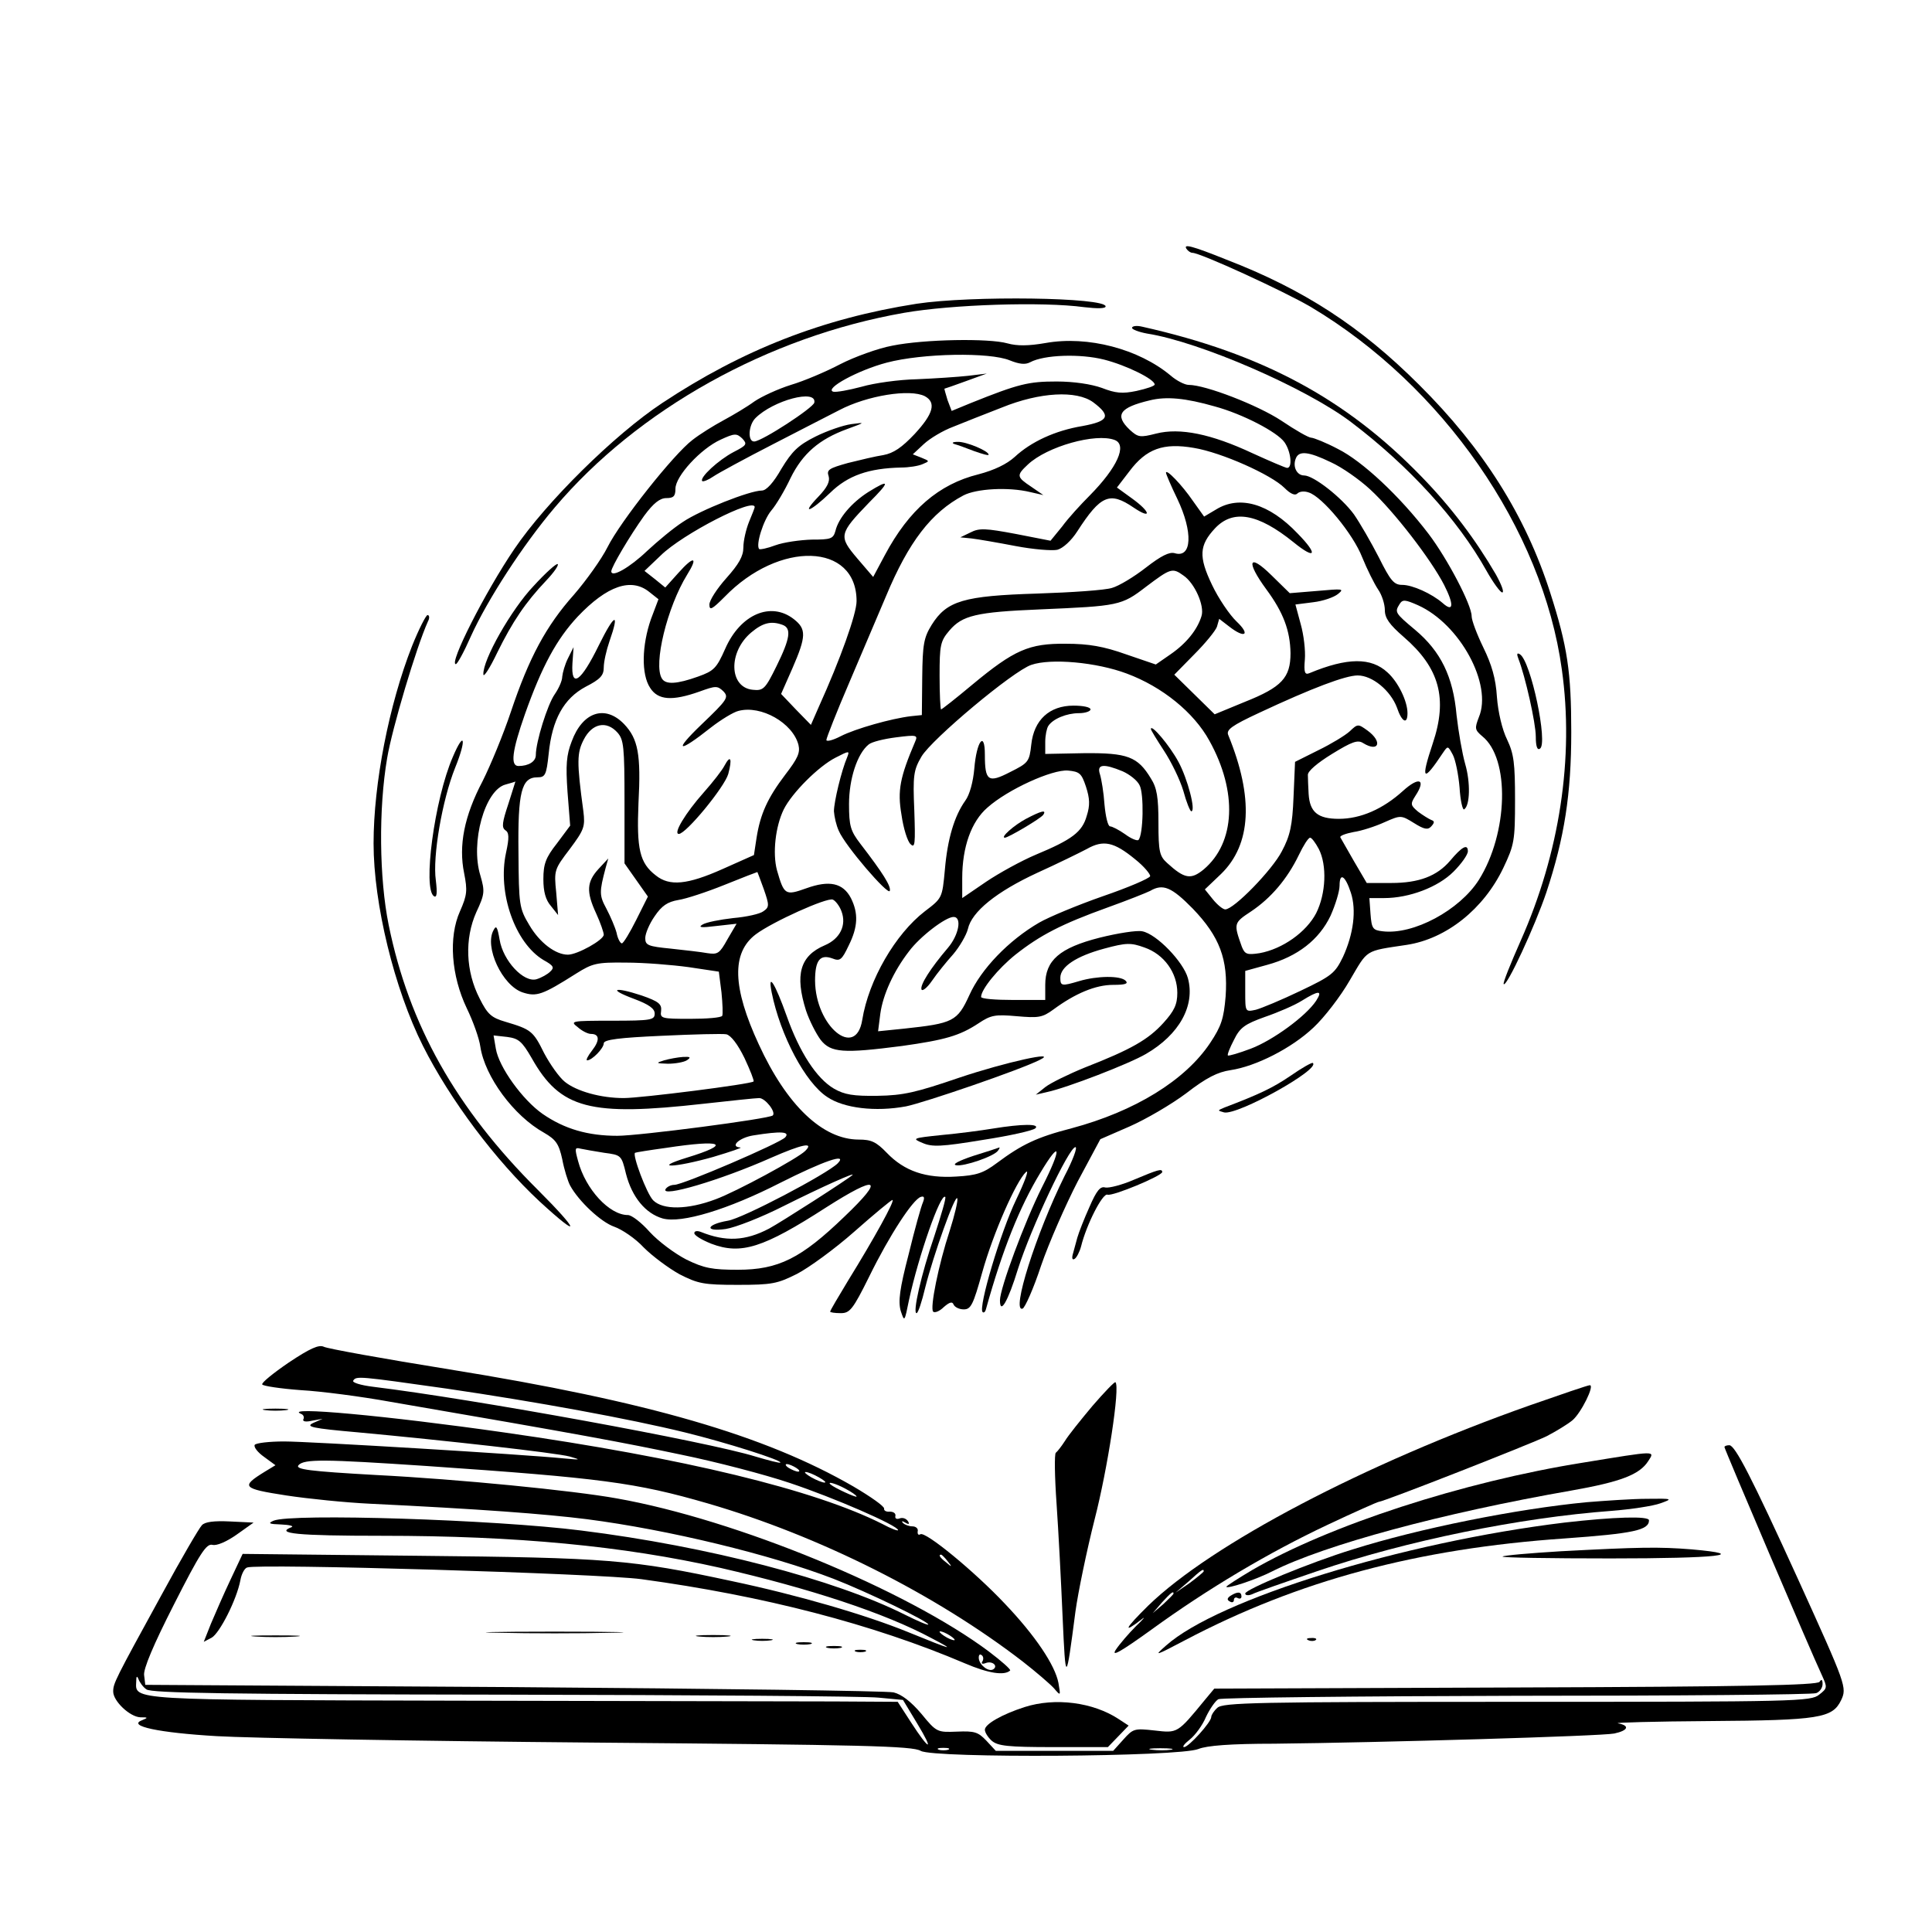 <?xml version="1.0" standalone="no"?>
<!DOCTYPE svg PUBLIC "-//W3C//DTD SVG 20010904//EN"
 "http://www.w3.org/TR/2001/REC-SVG-20010904/DTD/svg10.dtd">
<svg version="1.0" xmlns="http://www.w3.org/2000/svg"
 width="150pt" height="150pt" viewBox="0 0 512 512"
 preserveAspectRatio="xMidYMid meet">
<g transform="translate(0,512) scale(0.1,-0.1)"
fill="#000000" stroke="none">
<path d="M3144 4461 c4 -6 11 -11 16 -11 21 0 241 -101 313 -143 350 -208 615
-589 666 -961 33 -234 -6 -487 -109 -719 -27 -61 -48 -113 -45 -115 8 -8 83
154 113 243 48 145 66 261 66 425 0 159 -10 227 -56 370 -65 203 -177 381
-347 550 -154 154 -306 253 -511 332 -92 37 -114 42 -106 29z"/>
<path d="M2429 4315 c-249 -39 -461 -122 -674 -263 -127 -84 -308 -263 -392
-387 -78 -115 -174 -305 -155 -305 4 0 22 33 40 74 44 97 138 242 222 341 220
260 566 453 926 516 126 22 367 30 477 15 34 -4 57 -4 57 2 0 24 -356 29 -501
7z"/>
<path d="M3000 4251 c0 -4 18 -11 40 -15 140 -22 421 -144 541 -235 153 -116
282 -257 358 -393 18 -32 37 -58 42 -58 6 0 -2 21 -17 48 -53 91 -118 178
-198 260 -200 206 -422 325 -738 396 -16 4 -28 2 -28 -3z"/>
<path d="M2365 4204 c-38 -7 -101 -30 -138 -49 -38 -20 -97 -45 -131 -55 -35
-11 -78 -31 -97 -44 -19 -14 -56 -36 -82 -50 -26 -14 -63 -37 -82 -52 -50 -38
-191 -216 -225 -284 -16 -32 -57 -89 -89 -126 -74 -83 -119 -167 -167 -310
-20 -60 -54 -142 -75 -184 -49 -93 -64 -171 -49 -244 9 -46 8 -58 -11 -101
-31 -69 -23 -171 18 -257 17 -35 33 -80 36 -102 12 -79 88 -183 169 -228 31
-18 39 -29 48 -70 5 -27 15 -59 21 -70 23 -42 82 -97 117 -109 20 -7 56 -31
78 -55 23 -23 66 -55 95 -71 49 -25 64 -28 154 -28 91 0 105 3 157 29 31 16
100 66 152 112 52 46 98 84 101 84 8 0 -49 -103 -117 -213 -26 -43 -48 -80
-48 -83 0 -2 12 -4 28 -4 24 0 32 9 76 98 53 108 115 203 136 210 9 3 11 -1 6
-14 -5 -11 -22 -72 -38 -138 -24 -92 -28 -125 -21 -150 10 -30 10 -30 22 29
25 116 84 285 96 273 3 -2 -11 -49 -29 -104 -35 -102 -58 -204 -47 -204 4 0
14 30 23 68 21 84 80 250 85 236 2 -6 -7 -44 -20 -85 -30 -91 -53 -206 -44
-215 4 -4 17 1 28 12 16 14 23 15 26 7 3 -7 15 -13 27 -13 19 0 25 12 49 98
29 104 90 242 116 266 9 8 -3 -25 -26 -73 -41 -85 -101 -286 -89 -298 3 -3 7
0 9 8 44 158 89 270 144 361 55 92 58 67 4 -39 -46 -92 -111 -267 -111 -299 0
-39 21 -4 48 84 34 107 135 322 152 322 6 0 -7 -35 -29 -77 -75 -151 -142
-362 -111 -351 6 2 29 53 49 114 21 61 65 161 97 223 l60 112 78 34 c43 19
110 58 150 88 53 41 83 56 117 61 67 10 162 58 220 113 28 26 72 83 96 125 49
83 38 77 151 94 105 16 204 95 256 204 29 61 31 72 31 180 0 97 -3 122 -21
160 -13 26 -24 73 -27 113 -3 49 -14 86 -36 131 -17 35 -31 72 -31 83 0 30
-64 152 -114 218 -77 101 -176 193 -240 225 -32 17 -65 30 -71 30 -7 0 -42 20
-79 45 -62 41 -201 95 -246 95 -10 0 -32 11 -48 25 -84 70 -219 106 -331 86
-46 -8 -76 -8 -101 -1 -49 14 -221 11 -305 -6z m311 -39 c25 -10 41 -12 54 -5
37 20 133 23 196 7 59 -15 134 -52 134 -66 0 -4 -21 -11 -48 -17 -38 -8 -56
-6 -92 8 -28 10 -74 17 -120 17 -74 0 -100 -6 -227 -57 l-51 -21 -11 29 c-5
17 -9 30 -8 30 1 0 27 9 57 20 l55 20 -50 -6 c-27 -3 -88 -7 -135 -9 -47 -1
-113 -10 -147 -20 -34 -9 -67 -15 -75 -13 -24 8 66 57 142 77 95 25 273 28
326 6z m-225 -95 c31 -17 22 -47 -27 -100 -34 -36 -56 -51 -83 -56 -20 -3 -62
-13 -94 -21 -50 -14 -57 -18 -51 -35 4 -14 -4 -30 -27 -54 -48 -50 -22 -41 31
10 47 46 102 65 188 67 20 0 46 4 57 9 19 8 19 8 -3 17 l-23 9 29 27 c16 15
51 36 78 46 27 11 85 34 129 51 101 41 198 46 242 14 48 -36 42 -50 -28 -63
-73 -12 -137 -42 -180 -82 -21 -19 -54 -35 -96 -46 -105 -26 -184 -94 -248
-214 l-31 -58 -42 49 c-50 59 -49 65 31 148 57 57 56 64 -2 28 -44 -28 -79
-69 -87 -103 -6 -21 -12 -23 -63 -23 -31 -1 -74 -7 -96 -15 -21 -8 -41 -12
-43 -10 -10 10 11 77 32 102 13 15 36 54 51 86 32 65 76 103 150 130 49 18 49
18 11 13 -22 -3 -65 -18 -95 -33 -46 -23 -62 -39 -90 -85 -21 -37 -40 -58 -52
-58 -32 0 -163 -52 -209 -83 -25 -16 -67 -51 -95 -77 -46 -44 -95 -72 -95 -54
0 11 49 94 87 147 25 34 42 47 59 47 19 0 24 5 24 25 0 33 67 106 120 130 37
17 42 17 57 3 14 -15 12 -18 -23 -36 -40 -21 -91 -68 -83 -77 3 -2 16 3 29 12
13 9 85 48 159 86 75 39 154 79 175 90 74 39 188 57 227 37z m-293 -17 c-3
-14 -138 -102 -159 -103 -18 -1 -16 43 3 62 47 47 163 78 156 41z m1061 -10
c74 -20 166 -68 185 -95 17 -24 22 -68 7 -68 -4 0 -46 18 -92 39 -109 51 -192
68 -255 52 -43 -11 -48 -10 -70 10 -41 39 -27 59 53 78 44 11 95 6 172 -16z
m-265 -89 c34 -13 7 -73 -66 -147 -24 -24 -57 -60 -73 -82 l-31 -38 -92 18
c-80 15 -97 16 -120 4 l-27 -13 30 -3 c17 -2 69 -11 116 -20 47 -9 97 -13 111
-10 15 4 37 24 53 49 62 96 86 106 149 63 49 -33 46 -12 -4 24 l-40 29 33 43
c45 60 90 76 171 62 73 -12 205 -71 240 -106 16 -16 28 -21 34 -15 6 6 19 7
30 3 36 -11 118 -110 142 -172 13 -32 32 -70 42 -85 10 -14 18 -39 18 -55 0
-21 12 -38 50 -71 95 -82 117 -163 77 -282 -33 -99 -26 -105 27 -25 13 19 13
19 26 -5 7 -13 15 -52 18 -87 2 -34 8 -60 12 -58 16 10 17 72 3 120 -8 28 -18
86 -23 130 -9 102 -42 169 -110 226 -54 45 -54 47 -41 68 8 13 15 12 49 -3
111 -50 198 -210 161 -297 -11 -29 -11 -33 9 -50 74 -59 69 -257 -9 -381 -51
-80 -173 -146 -255 -136 -26 3 -29 7 -32 46 l-3 42 39 0 c67 0 143 29 184 70
21 21 38 45 38 54 0 21 -16 12 -47 -25 -35 -41 -83 -59 -156 -59 l-65 0 -34
58 c-18 31 -34 60 -36 63 -2 4 14 10 35 14 21 3 58 15 82 26 43 19 44 19 78
-2 27 -17 37 -19 46 -9 9 10 9 14 0 17 -7 3 -23 13 -35 22 -20 17 -21 20 -7
42 29 44 10 52 -33 13 -53 -48 -112 -74 -170 -74 -56 0 -77 18 -80 66 -1 19
-2 41 -2 50 -1 10 25 32 64 56 52 32 68 38 82 29 42 -26 53 3 12 33 -25 18
-26 18 -47 -2 -12 -11 -50 -34 -83 -50 l-62 -31 -4 -93 c-3 -75 -9 -103 -31
-144 -25 -49 -127 -154 -150 -154 -6 0 -21 12 -33 27 l-21 26 43 41 c80 78 87
202 19 368 -6 14 9 25 82 59 141 66 229 99 261 99 39 0 87 -40 104 -85 13 -39
28 -46 28 -15 0 32 -25 83 -53 108 -43 40 -106 40 -207 -2 -12 -5 -15 2 -12
36 2 24 -3 66 -11 94 l-14 52 47 6 c26 3 55 13 66 22 17 14 13 14 -55 8 l-73
-6 -49 48 c-60 59 -68 37 -13 -38 45 -61 63 -109 64 -169 0 -65 -23 -90 -121
-129 l-80 -33 -54 53 -53 52 53 54 c29 29 56 62 60 73 l6 21 26 -20 c42 -33
58 -23 20 13 -18 17 -48 61 -65 97 -36 75 -34 105 8 150 48 51 114 39 208 -37
59 -48 66 -33 11 23 -76 80 -154 102 -216 64 l-32 -19 -30 42 c-28 41 -71 86
-71 74 0 -3 13 -34 30 -69 42 -88 39 -158 -7 -144 -14 4 -36 -7 -76 -38 -32
-25 -72 -49 -90 -54 -18 -6 -107 -12 -198 -15 -195 -6 -240 -19 -280 -83 -21
-34 -24 -52 -25 -139 l-1 -100 -29 -3 c-51 -6 -147 -33 -186 -53 -21 -11 -38
-15 -38 -10 0 5 27 74 61 153 33 78 77 181 97 228 60 144 120 222 205 267 34
18 119 23 177 9 l35 -8 -32 22 c-39 26 -40 30 -9 59 51 48 180 84 230 65z
m573 -59 c29 -13 76 -46 104 -72 63 -58 161 -185 196 -253 27 -53 25 -74 -4
-48 -29 25 -80 48 -107 48 -22 0 -31 11 -62 73 -20 39 -50 91 -66 114 -33 45
-107 103 -132 103 -19 0 -31 23 -22 45 8 21 33 19 93 -10z m-1527 -119 c0 -2
-7 -20 -15 -39 -8 -20 -15 -50 -15 -68 0 -23 -12 -44 -45 -81 -25 -28 -45 -59
-45 -70 0 -17 7 -13 40 20 145 150 350 144 350 -11 0 -34 -43 -154 -100 -280
l-21 -48 -40 41 -39 41 30 68 c37 85 37 104 4 130 -61 48 -142 13 -182 -78
-23 -52 -30 -59 -72 -74 -56 -20 -86 -22 -96 -5 -23 37 14 189 67 275 30 48
18 51 -23 5 l-35 -39 -27 22 -28 22 43 41 c58 57 249 155 249 128z m1136 -181
c30 -20 57 -81 48 -108 -11 -36 -40 -72 -82 -101 l-39 -27 -79 27 c-59 21 -99
28 -159 28 -98 1 -137 -16 -249 -109 -43 -36 -80 -65 -82 -65 -2 0 -4 40 -4
89 0 81 2 92 26 120 34 40 71 49 239 56 210 9 217 10 282 60 65 49 70 51 99
30z m-1415 -44 l24 -19 -20 -53 c-24 -69 -26 -146 -2 -182 21 -33 59 -35 130
-10 44 16 48 16 64 1 15 -16 11 -22 -58 -88 -76 -73 -62 -77 25 -8 27 21 60
41 73 44 60 16 144 -32 159 -90 5 -21 -2 -36 -35 -79 -47 -62 -66 -104 -76
-167 l-7 -46 -83 -37 c-94 -42 -141 -46 -177 -17 -43 33 -51 70 -46 191 7 130
-1 171 -38 210 -50 52 -110 33 -139 -46 -14 -36 -16 -62 -11 -134 l7 -89 -35
-47 c-30 -38 -36 -55 -36 -95 0 -33 6 -55 20 -71 l19 -24 -5 60 c-6 59 -5 61
36 115 38 51 41 59 36 100 -18 132 -17 155 1 190 22 43 60 51 89 19 17 -19 19
-37 19 -184 l0 -163 31 -44 31 -44 -31 -62 c-17 -34 -34 -62 -38 -62 -4 0 -11
12 -14 28 -4 15 -16 43 -27 64 -19 35 -19 44 -2 108 l7 25 -26 -28 c-31 -34
-33 -60 -6 -118 11 -24 20 -50 20 -56 0 -14 -70 -53 -95 -53 -33 0 -75 32
-102 78 -27 45 -28 53 -29 192 -2 161 8 200 50 200 21 0 24 6 30 62 9 91 40
147 98 178 39 20 48 30 48 51 0 15 7 46 15 69 28 80 14 75 -28 -10 -48 -98
-74 -115 -70 -48 l3 43 -15 -30 c-8 -16 -14 -38 -15 -48 0 -11 -9 -31 -20 -47
-19 -27 -50 -126 -50 -161 0 -17 -19 -29 -46 -29 -22 0 -17 40 17 137 45 127
84 199 140 259 78 82 142 104 190 65z m353 -87 c24 -9 20 -36 -16 -109 -30
-61 -35 -66 -63 -63 -63 6 -66 100 -4 152 31 26 53 31 83 20z m912 -129 c94
-35 178 -103 219 -178 75 -135 69 -270 -15 -341 -34 -28 -51 -25 -97 17 -20
18 -23 30 -23 106 0 68 -4 93 -20 118 -35 58 -62 68 -177 67 l-103 -2 0 32 c0
17 4 36 8 42 12 19 49 34 81 34 17 0 31 5 31 10 0 6 -20 10 -45 10 -64 0 -105
-38 -112 -103 -5 -46 -8 -49 -56 -73 -58 -30 -67 -24 -67 46 0 65 -22 36 -28
-37 -3 -34 -12 -69 -24 -85 -29 -41 -47 -101 -54 -183 -7 -75 -7 -75 -53 -110
-78 -60 -149 -182 -166 -288 -17 -105 -124 -17 -125 104 0 54 13 71 46 59 20
-8 25 -4 43 34 25 50 26 86 6 126 -21 40 -57 48 -118 26 -56 -20 -59 -18 -78
48 -12 45 -4 116 18 161 22 44 92 114 137 137 37 19 38 19 31 1 -15 -35 -35
-118 -35 -143 1 -14 6 -37 13 -52 17 -40 131 -172 135 -159 4 12 -18 47 -78
125 -26 34 -30 47 -30 105 0 67 22 134 52 158 8 7 41 15 73 19 55 7 58 6 50
-12 -40 -94 -47 -129 -36 -193 5 -36 16 -71 24 -78 12 -12 13 1 10 89 -4 93
-2 107 19 143 27 46 243 227 291 243 52 18 173 7 253 -23z m-11 -259 c18 -8
39 -24 45 -37 12 -22 10 -132 -3 -145 -3 -3 -19 3 -35 15 -17 12 -35 21 -40
21 -6 0 -12 26 -15 58 -2 31 -8 67 -12 80 -9 27 9 29 60 8z m-97 -41 c10 -31
11 -49 2 -77 -12 -43 -39 -63 -135 -103 -38 -16 -98 -49 -132 -72 l-63 -43 0
53 c0 82 24 150 67 187 54 48 171 101 213 98 31 -3 36 -7 48 -43z m-1531 -46
c-16 -48 -18 -62 -8 -69 10 -6 11 -19 2 -60 -23 -106 24 -239 99 -284 27 -15
30 -20 18 -31 -7 -7 -23 -16 -36 -20 -34 -10 -89 49 -98 105 -6 34 -9 39 -16
25 -25 -44 23 -147 77 -165 37 -12 52 -7 142 50 43 27 54 30 132 29 48 0 122
-6 166 -12 l80 -12 7 -55 c3 -30 4 -58 2 -62 -3 -5 -41 -8 -85 -8 -76 0 -80 1
-77 21 2 18 -6 25 -52 41 -73 24 -90 17 -20 -9 40 -15 55 -26 55 -39 0 -17 -9
-19 -113 -19 -109 0 -112 -1 -91 -17 11 -10 27 -18 35 -18 23 0 24 -17 3 -44
-11 -14 -17 -26 -13 -26 13 0 44 32 44 45 0 10 42 15 153 20 84 4 162 6 172 4
12 -3 30 -26 48 -63 15 -32 26 -60 24 -62 -6 -7 -298 -44 -344 -44 -61 0 -125
18 -156 43 -15 12 -39 46 -55 76 -29 59 -35 63 -102 83 -38 11 -48 20 -69 62
-37 72 -40 158 -9 228 23 49 23 56 11 98 -27 87 12 227 67 241 14 4 25 7 26 8
0 1 -8 -26 -19 -60z m2148 -119 c22 -43 19 -118 -7 -170 -26 -50 -89 -95 -150
-106 -33 -5 -39 -3 -47 17 -22 62 -22 63 25 94 52 35 95 85 126 149 12 25 25
46 30 46 4 0 14 -13 23 -30z m-487 -27 c24 -19 41 -40 40 -45 -2 -6 -58 -30
-125 -53 -66 -23 -143 -55 -169 -70 -81 -47 -154 -123 -185 -192 -32 -70 -43
-75 -173 -89 l-69 -7 6 47 c7 50 35 112 76 165 29 39 97 91 118 91 23 0 14
-48 -15 -82 -46 -54 -74 -98 -70 -110 2 -6 15 4 28 23 13 19 38 50 56 70 17
20 35 51 39 67 10 46 76 99 184 149 53 24 112 53 131 63 44 25 72 19 128 -27z
m-984 -79 c15 -43 15 -48 -1 -59 -9 -7 -45 -15 -80 -18 -35 -4 -71 -11 -81
-17 -13 -8 -4 -9 36 -4 l54 6 -24 -41 c-21 -38 -26 -41 -53 -37 -16 3 -60 8
-97 12 -61 6 -68 9 -68 28 0 12 11 38 25 58 19 28 34 38 63 43 20 3 75 21 122
40 47 19 86 34 87 34 0 1 8 -20 17 -45z m1556 -10 c15 -46 7 -109 -21 -170
-21 -43 -29 -50 -113 -90 -50 -24 -103 -46 -118 -50 -28 -6 -28 -6 -28 48 l0
55 58 16 c81 22 138 67 168 130 13 29 24 65 24 80 0 36 15 27 30 -19z m-419
-42 c71 -74 94 -134 87 -233 -5 -58 -11 -78 -41 -123 -66 -99 -199 -181 -367
-226 -93 -24 -132 -43 -198 -92 -36 -27 -54 -33 -108 -36 -80 -5 -137 14 -184
63 -28 29 -41 35 -74 35 -96 0 -191 91 -265 252 -70 151 -73 243 -8 292 44 33
188 98 204 92 7 -3 18 -17 23 -31 14 -37 -4 -73 -44 -90 -66 -28 -80 -78 -50
-173 9 -27 27 -62 39 -78 27 -34 60 -36 215 -16 114 16 153 27 203 60 33 22
44 24 101 19 58 -5 68 -4 98 18 57 42 111 65 158 65 32 0 41 3 33 11 -14 14
-76 13 -123 -1 -47 -14 -50 -13 -50 9 0 29 42 57 116 77 59 16 71 16 107 3 52
-18 87 -67 87 -120 0 -31 -8 -48 -37 -80 -40 -44 -85 -70 -208 -118 -44 -18
-91 -41 -105 -52 l-25 -20 30 7 c52 11 218 75 262 101 88 51 131 128 111 201
-12 43 -83 117 -121 124 -14 3 -65 -5 -113 -17 -106 -27 -144 -60 -144 -125
l0 -40 -85 0 c-47 0 -85 3 -85 8 0 20 45 75 91 112 66 52 122 81 244 125 53
19 103 39 113 44 34 20 57 10 113 -47z m327 -244 c-27 -41 -115 -105 -173
-127 -32 -12 -59 -20 -61 -18 -2 2 5 20 16 41 16 33 29 42 82 61 35 12 79 31
98 43 45 28 56 28 38 0z m-2079 -152 c76 -135 154 -155 456 -121 72 8 138 15
147 15 16 0 45 -37 36 -46 -9 -9 -354 -54 -412 -54 -78 0 -140 18 -198 58 -53
37 -116 124 -124 173 l-6 35 36 -4 c30 -4 39 -11 65 -56z m672 -210 c-13 -15
-271 -126 -294 -126 -9 0 -19 -5 -23 -11 -15 -24 145 23 280 83 80 35 115 43
90 18 -20 -20 -183 -108 -237 -128 -74 -28 -140 -29 -166 -3 -17 17 -56 121
-48 126 1 1 38 7 82 13 151 23 176 11 55 -26 -94 -29 -33 -27 70 2 47 14 79
25 72 25 -29 2 -3 26 34 32 75 12 98 10 85 -5z m-480 -41 c45 -6 46 -6 58 -56
16 -62 52 -105 97 -118 50 -14 174 24 311 94 115 58 181 81 153 52 -28 -28
-252 -146 -291 -152 -58 -10 -63 -30 -6 -22 26 4 95 31 154 61 104 52 192 91
182 82 -10 -10 -191 -126 -221 -142 -63 -33 -115 -35 -180 -9 -10 4 -18 3 -18
-3 0 -6 20 -18 45 -28 79 -30 138 -11 304 96 138 88 157 79 49 -24 -115 -111
-175 -141 -283 -141 -67 0 -89 4 -136 27 -31 16 -74 48 -97 73 -22 25 -48 45
-58 45 -49 0 -112 68 -132 143 -9 33 -9 37 6 33 9 -2 38 -7 63 -11z"/>
<path d="M2530 3943 c8 -2 32 -11 53 -19 20 -7 37 -12 37 -9 0 10 -60 35 -82
34 -14 0 -17 -3 -8 -6z"/>
<path d="M1920 3091 c-6 -12 -31 -44 -55 -71 -48 -54 -82 -110 -66 -110 19 0
121 124 131 159 11 41 6 52 -10 22z"/>
<path d="M3050 3188 c0 -3 16 -29 35 -58 19 -29 42 -76 51 -106 8 -30 18 -54
21 -54 13 0 -10 87 -34 131 -23 43 -73 102 -73 87z"/>
<path d="M2719 2950 c-32 -17 -69 -50 -56 -50 9 0 97 52 102 61 9 14 -6 10
-46 -11z"/>
<path d="M1760 2310 c-23 -7 -22 -8 10 -9 19 0 42 4 50 9 12 8 10 10 -10 9
-14 -1 -36 -5 -50 -9z"/>
<path d="M2045 2490 c23 -114 89 -239 147 -277 44 -30 128 -40 209 -25 49 10
303 97 354 123 54 26 -91 -6 -213 -47 -114 -39 -148 -47 -216 -48 -65 -1 -88
3 -116 19 -46 27 -91 96 -125 192 -31 87 -51 119 -40 63z"/>
<path d="M2630 2129 c-30 -5 -91 -13 -135 -17 -77 -8 -79 -9 -50 -21 25 -11
50 -10 159 8 72 11 134 25 140 31 12 12 -34 12 -114 -1z"/>
<path d="M2580 2057 c-39 -13 -58 -23 -46 -25 20 -4 102 24 111 39 4 5 5 9 3
8 -2 -1 -32 -11 -68 -22z"/>
<path d="M1414 3567 c-59 -62 -135 -196 -133 -234 0 -10 17 16 37 58 40 81 74
132 130 191 20 21 33 40 30 43 -3 3 -32 -23 -64 -58z"/>
<path d="M1092 3408 c-61 -155 -102 -364 -102 -523 0 -160 55 -386 131 -537
72 -143 192 -303 309 -412 111 -102 107 -81 -5 31 -217 216 -341 437 -395 702
-25 123 -27 308 -4 442 13 78 77 293 108 362 5 9 4 17 -1 17 -4 0 -23 -37 -41
-82z"/>
<path d="M4024 3374 c18 -46 46 -170 46 -206 0 -26 4 -37 11 -32 22 13 -24
232 -53 250 -8 5 -9 1 -4 -12z"/>
<path d="M1200 3114 c-49 -113 -80 -350 -50 -369 8 -5 9 9 5 42 -9 63 17 213
51 298 31 76 25 102 -6 29z"/>
<path d="M3420 2269 c-47 -32 -83 -49 -175 -84 -19 -8 -19 -8 -1 -13 36 -8
257 115 235 131 -2 2 -29 -13 -59 -34z"/>
<path d="M3006 1994 c-32 -14 -67 -23 -77 -21 -13 4 -23 -8 -42 -52 -14 -31
-28 -67 -32 -81 -4 -14 -9 -33 -12 -44 -3 -11 -1 -16 5 -12 5 3 13 18 17 33
14 57 57 142 70 137 13 -5 145 50 145 60 0 10 -12 6 -74 -20z"/>
<path d="M765 1509 c-41 -28 -73 -54 -70 -58 2 -4 48 -11 102 -15 54 -3 161
-17 238 -31 506 -87 618 -108 770 -140 93 -19 223 -53 288 -75 117 -39 287
-113 287 -125 0 -3 -19 4 -41 16 -180 91 -526 175 -1004 243 -308 44 -588 70
-537 49 6 -2 9 -9 6 -14 -3 -6 6 -8 23 -4 l28 5 -25 -11 c-21 -10 -5 -14 120
-25 227 -21 522 -54 560 -64 31 -9 29 -9 -15 -5 -111 11 -675 45 -742 45 -39
0 -74 -4 -78 -9 -3 -6 8 -20 25 -32 l30 -22 -28 -17 c-65 -40 -60 -45 56 -63
59 -9 159 -19 222 -22 290 -14 464 -27 575 -41 217 -28 488 -94 654 -158 90
-35 251 -113 251 -121 0 -3 -28 9 -62 26 -185 93 -521 181 -858 223 -229 29
-768 46 -815 26 -16 -7 -12 -9 20 -10 22 -1 34 -4 28 -7 -45 -17 13 -23 240
-23 356 0 638 -27 896 -85 239 -55 436 -120 559 -186 67 -35 58 -33 -62 16
-113 46 -292 98 -467 135 -265 57 -327 62 -830 67 l-466 5 -32 -68 c-18 -38
-41 -91 -52 -117 l-19 -48 21 11 c21 12 66 100 76 152 3 17 11 32 18 34 28 11
934 -16 1045 -31 323 -44 613 -119 857 -223 63 -27 105 -33 120 -19 2 3 -23
25 -56 50 -219 164 -670 350 -986 406 -116 21 -421 51 -637 62 -179 10 -216
15 -207 26 15 17 69 16 339 -2 464 -32 555 -44 745 -99 296 -86 604 -241 835
-419 36 -28 73 -60 83 -71 18 -21 18 -21 12 14 -9 47 -61 125 -142 210 -80 85
-211 193 -224 184 -5 -3 -8 0 -7 8 2 7 -5 13 -14 13 -9 0 -20 4 -25 9 -5 5 -2
6 6 1 10 -6 12 -4 7 4 -5 7 -14 10 -22 7 -8 -3 -13 0 -11 7 1 7 -6 11 -15 11
-10 -1 -16 3 -15 8 1 6 -36 32 -82 59 -234 135 -543 225 -1070 310 -174 28
-324 55 -333 60 -13 6 -36 -4 -93 -42z m419 -69 c239 -35 484 -80 631 -116
110 -27 258 -74 253 -80 -2 -2 -32 6 -66 16 -125 39 -744 152 -1014 185 -32 4
-55 11 -52 16 8 13 14 12 248 -21z m926 -210 c8 -5 11 -10 5 -10 -5 0 -17 5
-25 10 -8 5 -10 10 -5 10 6 0 17 -5 25 -10z m60 -25 c14 -8 21 -14 15 -14 -5
0 -21 6 -35 14 -14 8 -20 14 -15 14 6 0 21 -6 35 -14z m70 -30 c17 -9 30 -18
30 -21 0 -4 -59 23 -69 32 -10 9 13 3 39 -11z m271 -192 c13 -16 12 -17 -3 -4
-17 13 -22 21 -14 21 2 0 10 -8 17 -17z m19 -209 c0 -2 -9 0 -20 6 -11 6 -20
13 -20 16 0 2 9 0 20 -6 11 -6 20 -13 20 -16z m74 -56 c-5 -7 -1 -9 9 -5 17 6
33 -8 19 -17 -12 -7 -35 10 -38 28 -1 9 2 14 7 10 5 -3 6 -10 3 -16z"/>
<path d="M2895 1394 c-31 -37 -64 -78 -73 -93 -9 -14 -20 -28 -24 -31 -4 -3
-3 -64 2 -135 5 -72 12 -206 16 -300 8 -179 9 -178 34 14 7 51 30 162 51 245
34 132 68 351 55 363 -2 2 -29 -26 -61 -63z"/>
<path d="M4055 1396 c-439 -155 -844 -368 -1012 -531 -62 -61 -70 -77 -17 -36
11 9 4 0 -16 -19 -19 -19 -43 -47 -53 -62 -13 -20 12 -6 94 53 150 109 312
205 467 278 72 34 133 61 136 61 12 0 402 153 445 174 25 13 56 32 68 42 23
19 60 94 46 93 -5 0 -75 -24 -158 -53z m-865 -440 c0 -2 -17 -16 -37 -31 l-38
-26 35 30 c34 31 40 35 40 27z m-80 -59 c0 -2 -12 -14 -27 -28 l-28 -24 24 28
c23 25 31 32 31 24z"/>
<path d="M703 1383 c15 -2 39 -2 55 0 15 2 2 4 -28 4 -30 0 -43 -2 -27 -4z"/>
<path d="M4570 1285 c0 -5 231 -547 258 -604 15 -33 15 -35 -7 -52 -22 -18
-58 -19 -801 -19 -694 0 -780 -2 -794 -16 -9 -8 -16 -19 -16 -24 0 -14 -60
-80 -72 -80 -6 0 1 9 15 20 14 11 34 38 43 60 10 21 25 43 33 47 9 4 365 8
791 9 427 0 783 3 793 7 9 3 17 14 17 24 0 12 -3 14 -8 6 -6 -9 -197 -13 -806
-15 l-798 -3 -25 -30 c-73 -89 -72 -88 -133 -81 -54 6 -57 5 -83 -24 l-27 -30
-156 0 -155 0 -25 27 c-22 23 -31 26 -78 24 -52 -2 -54 -2 -94 47 -28 33 -53
52 -74 57 -18 4 -472 10 -1008 14 l-975 6 -3 25 c-3 16 25 82 79 188 69 136
86 162 102 158 11 -3 37 8 64 27 l45 32 -63 3 c-42 2 -66 -1 -74 -10 -7 -7
-55 -89 -106 -183 -125 -228 -129 -236 -129 -258 0 -25 44 -67 72 -68 21 0 21
-1 4 -8 -39 -15 44 -33 199 -42 83 -5 530 -13 995 -17 717 -6 849 -9 870 -22
35 -20 686 -16 736 5 22 9 85 14 201 14 282 3 866 20 901 27 37 8 42 21 10 27
-13 2 96 5 242 6 292 2 326 8 349 55 16 34 14 39 -114 321 -123 270 -167 355
-182 355 -7 0 -13 -2 -13 -5z m-4182 -642 c12 -10 218 -13 946 -14 512 -1 960
-4 995 -8 l64 -6 38 -63 c46 -76 32 -72 -17 4 l-35 54 -167 1 c-92 0 -539 1
-993 2 -884 2 -860 1 -858 51 0 14 2 16 6 6 3 -8 12 -21 21 -27z m2125 -160
c-7 -2 -19 -2 -25 0 -7 3 -2 5 12 5 14 0 19 -2 13 -5z m590 0 c-13 -2 -35 -2
-50 0 -16 2 -5 4 22 4 28 0 40 -2 28 -4z"/>
<path d="M4196 1244 c-320 -51 -675 -167 -878 -285 -37 -22 -68 -42 -68 -44 0
-7 77 18 122 41 139 70 449 154 793 214 130 23 180 42 203 78 18 28 24 28
-172 -4z"/>
<path d="M4205 1139 c-188 -18 -446 -70 -620 -125 -114 -35 -285 -106 -285
-117 0 -5 8 -6 18 -2 9 5 87 32 172 61 237 81 538 142 780 160 52 4 111 13
130 20 34 12 33 13 -35 12 -38 0 -110 -5 -160 -9z"/>
<path d="M4146 1085 c-429 -52 -918 -203 -1056 -326 -33 -29 -30 -28 50 14
300 158 615 243 1007 270 182 13 223 22 223 48 0 12 -93 9 -224 -6z"/>
<path d="M4136 1009 c-82 -5 -151 -11 -154 -14 -3 -3 126 -5 286 -5 282 0 374
10 215 24 -87 7 -139 6 -347 -5z"/>
<path d="M3261 891 c-9 -6 -10 -11 -2 -15 6 -4 11 -2 11 4 0 6 5 8 10 5 6 -3
10 -1 10 4 0 13 -10 14 -29 2z"/>
<path d="M1322 793 c82 -2 214 -2 295 0 82 1 15 3 -147 3 -162 0 -229 -2 -148
-3z"/>
<path d="M678 783 c28 -2 76 -2 105 0 28 2 5 3 -53 3 -58 0 -81 -1 -52 -3z"/>
<path d="M1853 783 c20 -2 54 -2 75 0 20 2 3 4 -38 4 -41 0 -58 -2 -37 -4z"/>
<path d="M1998 773 c12 -2 32 -2 45 0 12 2 2 4 -23 4 -25 0 -35 -2 -22 -4z"/>
<path d="M3468 773 c7 -3 16 -2 19 1 4 3 -2 6 -13 5 -11 0 -14 -3 -6 -6z"/>
<path d="M2113 763 c9 -2 25 -2 35 0 9 3 1 5 -18 5 -19 0 -27 -2 -17 -5z"/>
<path d="M2193 753 c9 -2 25 -2 35 0 9 3 1 5 -18 5 -19 0 -27 -2 -17 -5z"/>
<path d="M2268 743 c6 -2 18 -2 25 0 6 3 1 5 -13 5 -14 0 -19 -2 -12 -5z"/>
<path d="M2715 596 c-59 -19 -105 -45 -105 -60 0 -7 8 -20 18 -29 16 -14 43
-17 163 -17 l145 0 28 29 27 28 -26 17 c-68 45 -169 58 -250 32z"/>
</g>
</svg>